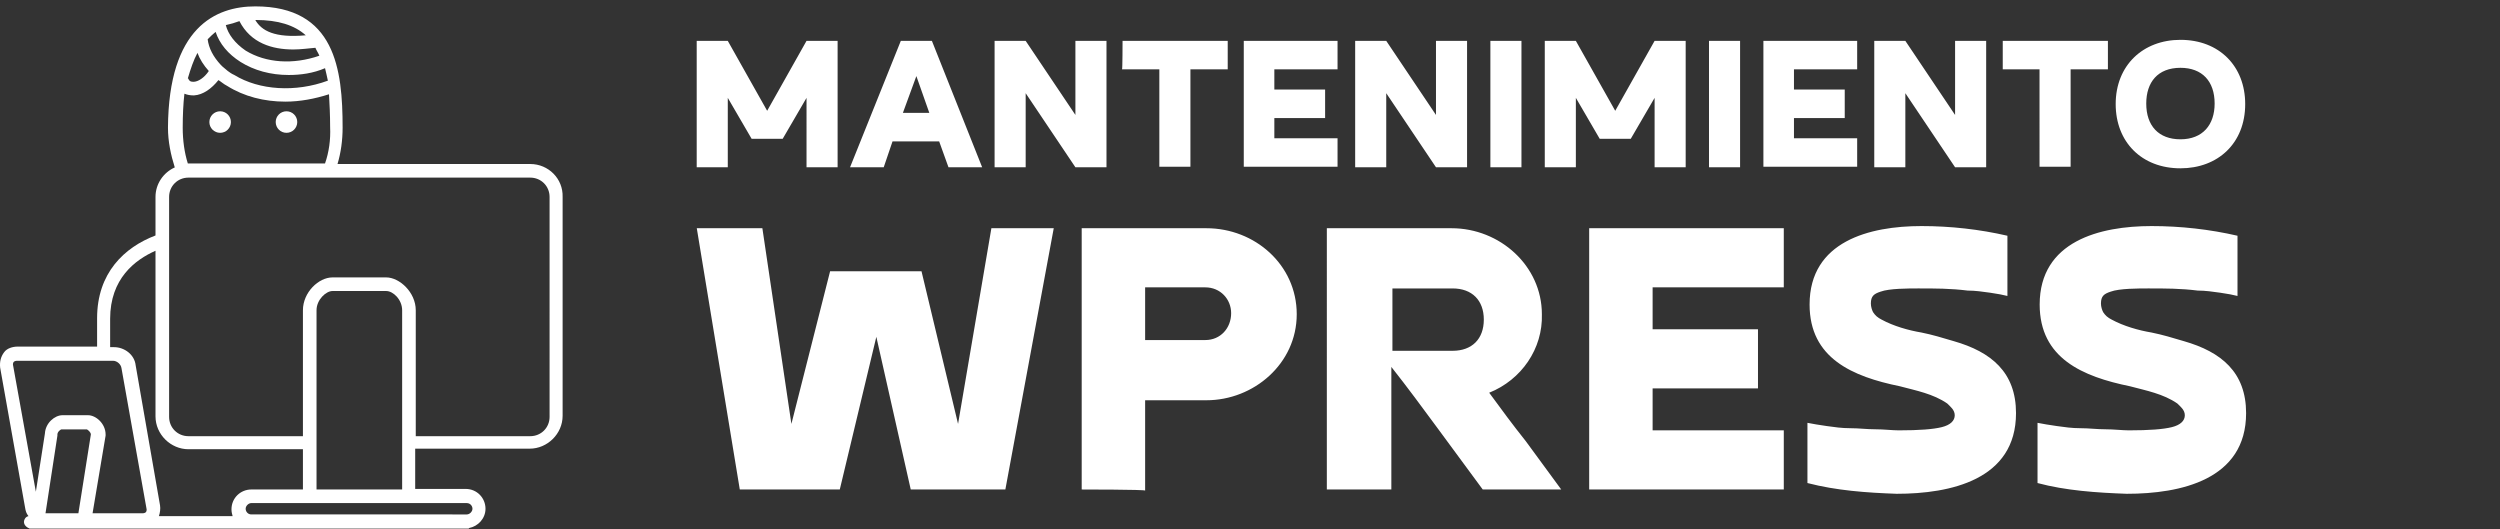 <svg xmlns="http://www.w3.org/2000/svg" xmlns:xlink="http://www.w3.org/1999/xlink" id="Capa_1" x="0px" y="0px" viewBox="0 0 429 90.8" style="enable-background:new 0 0 429 90.8;" xml:space="preserve"><rect x="0" y="0" width="429" height="90.8" fill="#333333" stroke="none"/><style type="text/css">	.st0{fill:#FFFFFF;}</style><g id="SvgjsG2329" transform="matrix(0.973,0,0,0.973,-2.117,-9.316)">	<g>		<circle class="st0" cx="41" cy="31.1" r="1.9"></circle>		<circle class="st0" cx="52.7" cy="31.1" r="1.9"></circle>		<path class="st0" d="M95.7,38.5h-34c0.6-2,0.9-4.2,0.9-6.4c0-10.3-1.3-21.4-15.4-21.4c-7,0-15.3,3.7-15.4,21.4   c0,2.4,0.5,4.8,1.2,7c-2,0.9-3.4,2.9-3.4,5.2v6.8c-5.5,2.1-10.3,6.6-10.3,14.6v5H5.3c-0.9,0-1.9,0.3-2.4,1   c-0.6,0.8-0.8,1.7-0.7,2.7l4.4,24.7c0.1,0.6,0.2,1,0.6,1.5c-0.5,0.1-0.8,0.6-0.8,1c0,0.6,0.5,1,1,1.2l0,0h0.1h10.6h2.3h26.1H74   h10.4h0.3c0.1,0,0.2,0,0.2-0.1c1.6-0.3,2.9-1.7,2.9-3.4c0-1.9-1.5-3.5-3.5-3.5h-8.9v-7.1h20.2c3.1,0,5.8-2.6,5.8-5.8V44.3   C101.5,41.1,98.9,38.5,95.7,38.5z M39,22.1c-0.8,1.2-1.9,1.9-2.7,1.9c-0.5,0-0.7-0.1-0.9-0.5c0-0.1-0.1-0.1-0.1-0.1   c0.5-1.7,1-3.2,1.7-4.5C37.4,20,38.1,21.1,39,22.1z M41.4,21.3c-0.1-0.1-0.2-0.2-0.3-0.3c-1.3-1.4-2.1-2.9-2.3-4.5   c0.5-0.5,0.9-0.9,1.4-1.3c0.7,2.1,2.2,3.9,4.4,5.3c2.4,1.5,5.3,2.3,8.5,2.3c2.1,0,4.3-0.3,6.4-1.2c0.2,0.7,0.3,1.4,0.5,2.2   c-5.7,2.1-12.1,1.7-16.5-1C42.6,22.4,42,21.8,41.4,21.3z M44.4,13.3c2,3.9,5.8,5,9.5,5c1.4,0,2.7-0.2,3.9-0.3   c0.2,0.5,0.5,0.9,0.7,1.4c-4.6,1.6-9.4,1.3-13-0.9c-1.9-1.3-3.1-2.9-3.5-4.5C42.9,13.8,43.6,13.6,44.4,13.3z M47.3,13.1   c3.9,0,6.8,0.9,8.8,2.7c-5.5,0.5-7.8-0.8-8.9-2.7C47.2,13.1,47.2,13.1,47.3,13.1z M34.4,32.1c0-2.2,0.1-4.3,0.3-6   c0.5,0.2,1,0.3,1.6,0.3c0.1,0,0.1,0,0.1,0c1.6-0.1,3.1-1.2,4.3-2.7c0.5,0.3,0.9,0.7,1.5,1c3,1.9,6.6,2.8,10.3,2.8   c2.6,0,5.2-0.5,7.7-1.3c0.1,1.7,0.2,3.7,0.2,5.8c0.1,2.2-0.2,4.4-0.9,6.4H35.4c0,0,0,0-0.1,0C34.7,36.5,34.4,34.3,34.4,32.1z    M4.5,74.1c-0.1-0.3,0-0.6,0.1-0.7c0.1-0.1,0.3-0.2,0.6-0.2h16.9c0.7,0,1.4,0.6,1.5,1.3l4.4,24.7c0.1,0.3,0,0.6-0.1,0.7   c-0.1,0.1-0.3,0.2-0.6,0.2h-8.8l2.3-13.7v-0.2c0-1.9-1.7-3.4-3.1-3.4h-4.5c-1.4,0-3,1.4-3.1,3.2L8.5,96.3L4.5,74.1z M16,100.1   h-5.6c-0.1,0-0.1,0-0.2,0l2.1-13.7v-0.2c0-0.5,0.6-0.9,0.7-0.9h4.5c0.2,0.1,0.7,0.5,0.7,0.9L16,100.1z M84.5,98.3c0.6,0,1,0.5,1,1   s-0.5,1-1,1H46.5c-0.6,0-1-0.5-1-1s0.5-1,1-1h9.1h20H84.5z M46.5,95.9c-1.9,0-3.5,1.5-3.5,3.5c0,0.5,0.1,0.8,0.2,1.2h-13   c0.2-0.6,0.3-1.3,0.2-1.9L26.1,74c-0.2-1.9-2-3.2-3.8-3.2h-0.7v-5c0-7.1,4.4-10.4,8-12v29.2c0,3.2,2.7,5.8,5.8,5.8h20.2v7.1H46.5z    M58,95.8V64.3c0-1.9,1.7-3.4,2.8-3.4h9.5c1.2,0,2.8,1.5,2.8,3.4v31.6H58z M99.1,83.1c0,1.9-1.5,3.4-3.4,3.4H75.5V64.3   c0-3.2-2.9-5.8-5.2-5.8h-9.5c-2.4,0-5.2,2.6-5.2,5.8v22.2H35.4c-1.9,0-3.4-1.5-3.4-3.4V44.3c0-1.9,1.5-3.4,3.4-3.4h60.3   c1.9,0,3.4,1.5,3.4,3.4C99.1,44.3,99.1,83.1,99.1,83.1z"></path>	</g></g><g id="SvgjsG2330" transform="matrix(0.889,0,0,0.889,100.974,-13.612)">	<path class="st0" d="M26.9,34.2v13.4h-6V23.2h6l7.6,13.5l7.6-13.5h6v24.4h-6V34.2l-4.6,7.9h-6L26.9,34.2z M67.7,42.6h-9L57,47.6  h-6.5l9.8-24.4h6L76,47.6h-6.5L67.7,42.6z M60.7,37.1h5.1L63.3,30L60.7,37.1z M94,23.2h6v24.4h-6l-9.6-14.3v14.3h-6V23.2h6L94,37.5  V23.2z M103.1,23.2h20.3v5.5h-7.2v18.8h-6V28.7h-7.2C103.1,28.7,103.1,23.2,103.1,23.2z M126.5,23.2h18.1v5.5h-12.2v3.9h9.8v5.5  h-9.8V42h12.2v5.5h-18.1V23.2z M163.6,23.2h6v24.4h-6L154,33.3v14.3h-6V23.2h6l9.6,14.3V23.2z M174.1,23.2h6v24.4h-6V23.2z   M190.6,34.2v13.4h-6V23.2h6l7.6,13.5l7.6-13.5h6v24.4h-6V34.2l-4.6,7.9h-6L190.6,34.2z M216.3,23.2h6v24.4h-6V23.2z M226.8,23.2  h18.1v5.5h-12.2v3.9h9.8v5.5h-9.8V42h12.2v5.5h-18.1V23.2z M263.8,23.2h6v24.4h-6l-9.6-14.3v14.3h-6V23.2h6l9.6,14.3V23.2z   M273,23.2h20.3v5.5h-7.2v18.8h-6V28.7H273V23.2z M307.3,42.2c4.3,0,6.6-2.8,6.6-6.9c0-4.3-2.4-6.9-6.6-6.9c-4.4,0-6.6,2.8-6.6,6.9  C300.7,39.6,303.1,42.2,307.3,42.2z M307.3,47.8c-7.5,0-12.5-5.1-12.5-12.4c0-7.5,5.3-12.4,12.5-12.4c7.5,0,12.5,5.1,12.5,12.4  C319.8,43,314.5,47.8,307.3,47.8z"></path></g><g id="SvgjsG2331" transform="matrix(1.845,0,0,1.845,102.41,3.74)">	<path class="st0" d="M36.7,19.2h5.8L38,43.5h-8.8l-3.2-14.2l-3.4,14.2h-9.3L9.3,19.2h6.1l2.7,18.2l3.6-14.2h8.5l3.4,14.2L36.7,19.2  z M45.1,43.5V19.2h11.6c4.5,0,8.4,3.4,8.4,8c0,4.6-4,8-8.4,8H51v8.4C51,43.5,45.1,43.5,45.1,43.5z M56.6,24.7H51v4.9h5.6  c1.4,0,2.4-1.1,2.4-2.5C59,25.8,58,24.7,56.6,24.7z M74,24.8v5.8h5.6c1.8,0,2.9-1.1,2.9-2.9s-1.1-2.9-2.9-2.9H74z M83,34.5  c1.1,1.5,2.2,3,3.4,4.5c1.1,1.5,2.2,3,3.3,4.5h-7.3c-1.4-1.9-2.8-3.8-4.2-5.7c-1.4-1.9-2.8-3.8-4.3-5.7v11.4h-6V19.2h11.6  c4.5,0,8.4,3.5,8.4,8C88,30.4,86,33.3,83,34.5L83,34.5z M92.3,19.2h18.1v5.5H98.2v3.9h9.8v5.5h-9.8V38h12.2v5.5H92.3V19.2z   M112.6,42.9v-5.6c0.5,0.1,1.1,0.2,1.8,0.3c0.7,0.1,1.4,0.2,2.2,0.2s1.5,0.1,2.3,0.1s1.6,0.1,2.2,0.1c1.9,0,3.2-0.1,4-0.3  c0.8-0.2,1.2-0.6,1.2-1.1c0-0.5-0.4-0.8-0.7-1.1c-1.3-0.9-2.9-1.2-4.4-1.6c-4.4-0.9-8.4-2.6-8.4-7.6c0-5.9,5.6-7.3,10.4-7.3  c2.7,0,5.4,0.3,8,0.9v5.6c-0.4-0.1-0.9-0.2-1.6-0.3c-0.7-0.1-1.4-0.2-2.1-0.2c-1.6-0.2-3-0.2-4.6-0.2c-0.9,0-2.7,0-3.5,0.3  c-0.6,0.2-0.9,0.4-0.9,1.1c0,0.3,0.1,0.6,0.2,0.8c0.2,0.3,0.4,0.5,0.8,0.7c1.1,0.6,2.5,1,3.7,1.2c1,0.2,2,0.5,3,0.8  c3.5,1,5.8,2.9,5.8,6.7c0,6.2-6.1,7.5-11.1,7.5C118.1,43.8,115.3,43.6,112.6,42.9L112.6,42.9z M134,42.9v-5.6  c0.5,0.1,1.1,0.2,1.8,0.3c0.7,0.1,1.4,0.2,2.2,0.2c0.8,0,1.5,0.1,2.3,0.1c0.8,0,1.6,0.1,2.2,0.1c1.9,0,3.2-0.1,4-0.3  c0.8-0.2,1.2-0.6,1.2-1.1c0-0.5-0.4-0.8-0.7-1.1c-1.3-0.9-2.9-1.2-4.4-1.6c-4.4-0.9-8.4-2.6-8.4-7.6c0-5.9,5.6-7.3,10.4-7.3  c2.7,0,5.4,0.3,8,0.9v5.6c-0.4-0.1-0.9-0.2-1.6-0.3c-0.7-0.1-1.4-0.2-2.1-0.2c-1.6-0.2-3-0.2-4.6-0.2c-0.9,0-2.7,0-3.5,0.3  c-0.6,0.2-0.9,0.4-0.9,1.1c0,0.3,0.1,0.6,0.2,0.8c0.2,0.3,0.4,0.5,0.8,0.7c1.1,0.6,2.5,1,3.7,1.2c1,0.2,2,0.5,3,0.8  c3.5,1,5.8,2.9,5.8,6.7c0,6.2-6.1,7.5-11.1,7.5C139.5,43.8,136.6,43.6,134,42.9L134,42.9z"></path></g></svg>